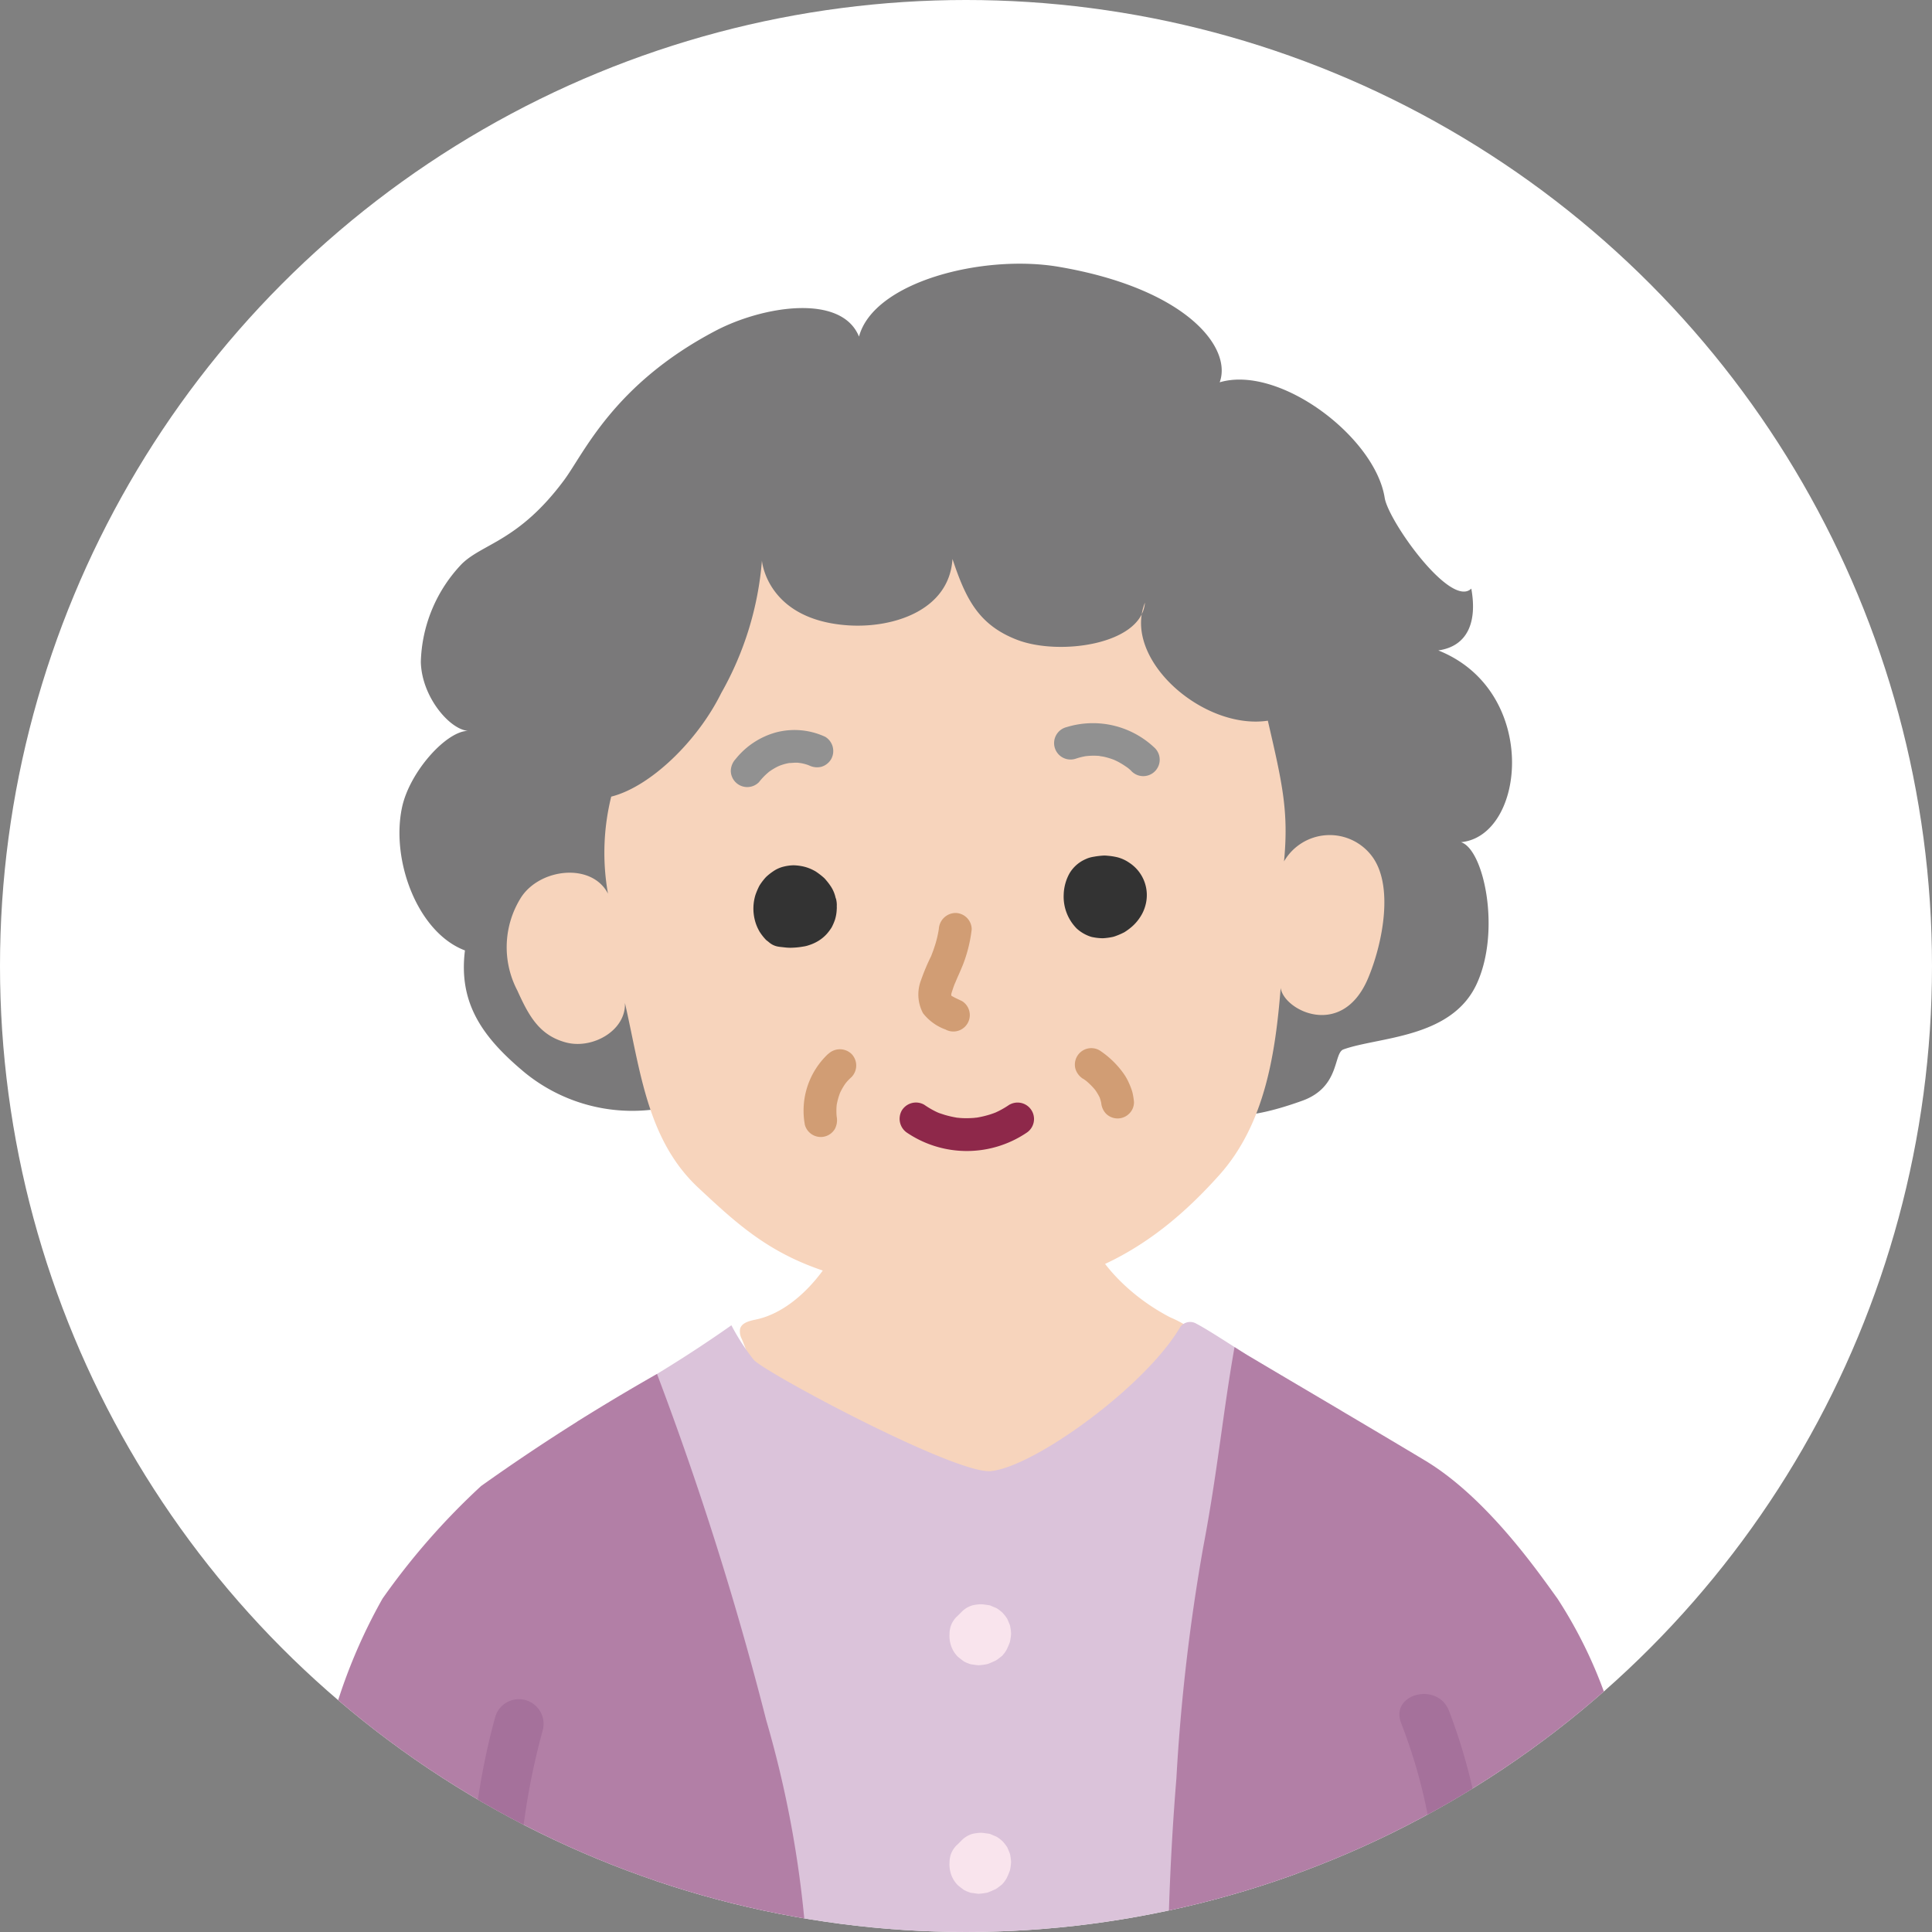 <svg xmlns="http://www.w3.org/2000/svg" xmlns:xlink="http://www.w3.org/1999/xlink" width="100" height="100" viewBox="0 0 100 100"><rect x="0" y="0" width="100" height="100" fill="#808080" stroke="none"/><defs><clipPath id="a"><circle cx="50" cy="50" r="50" fill="#f7fdff" stroke="#ccc" stroke-width="3"/></clipPath><clipPath id="b"><rect width="73.739" height="113.135" fill="none"/></clipPath></defs><circle cx="50" cy="50" r="50" transform="translate(0 0)" fill="#fff"/><g transform="translate(0 0)" clip-path="url(#a)"><g transform="translate(13.5 13.65)"><g transform="translate(0 -0.001)" clip-path="url(#b)"><path d="M38.191,40.331l-8.7-.215a1.758,1.758,0,0,0-1.068.2c-.508.353-.5,1.085-.525,1.7-.119,3.172-2.571,6.667-5.142,7.242-.35.078-.79.154-.881.5a.838.838,0,0,0,.09.524c.8,1.866,3.771,11.477,5.656,12.234a21.922,21.922,0,0,0,5.953,1.213,22.934,22.934,0,0,0,7.933-.139c2.58-.643,4.367-8.808,5.276-11.308a1.175,1.175,0,0,0,.065-.839,5.957,5.957,0,0,0-2.707-2.283c-2.637-1.363-5.148-4.121-4.663-7.051a1.368,1.368,0,0,0-.011-.807,6.833,6.833,0,0,0-1.274-.976" transform="translate(2.931 5.378)" fill="#f7d4bc"/><path d="M50.932,106.287c-.26-16.444,1.386-43.049,1.888-47.065.323-2.592.87-4.781,1.179-6.321-1.666-.986-3.292-1.945-4.782-2.832-.654-.39-2.066-1.337-2.733-1.682a.63.63,0,0,0-.834.179c-1.8,3.077-7.561,7.24-9.8,7.453-1.835.175-11.715-5.11-12.275-5.763a11.422,11.422,0,0,1-1.154-1.784c-3.2,2.249-5.385,3.4-7.982,4.985.26,2.013,2.281,4.909,2.513,6.559,1.049,7.451,2.528,31.807,3.063,46.508.77,0,1.5.009,2.14.019,6.446.1,17.5-.145,23.044-.145,1.46,0,3.465-.044,5.734-.112" transform="translate(1.936 6.476)" fill="#dbc3da"/><path d="M20.808,43.505a8.8,8.8,0,0,1-7.978-1.624c-2.165-1.8-3.461-3.567-3.112-6.336-2.441-.919-3.842-4.643-3.258-7.4.39-1.842,2.3-3.964,3.419-3.964-.949-.071-2.4-1.756-2.445-3.566a7.629,7.629,0,0,1,2.124-5.079c1.089-1.064,2.941-1.175,5.284-4.323,1.042-1.4,2.562-4.964,7.843-7.739,2.447-1.287,6.52-1.944,7.429.3C30.873.928,36.549-.506,40.458.162c6.565,1.12,8.985,4.165,8.325,5.977,3.09-.916,8.043,2.833,8.54,5.978.189,1.2,3.421,5.743,4.483,4.7.32,1.761-.213,2.988-1.708,3.2,5.244,2.089,4.536,9.606,1.174,9.925,1.2.377,2.081,4.644.8,7.366-1.317,2.8-5.075,2.708-6.884,3.361-.528.192-.161,1.952-2.138,2.659-3.306,1.184-4.19.718-6.668.543Z" transform="translate(0.848 0)" fill="#7a797a"/><path d="M24.432,13.566a16.566,16.566,0,0,1-2.108,6.855c-1.234,2.5-3.683,4.855-5.692,5.357a12.092,12.092,0,0,0-.168,5.022c-.826-1.6-3.469-1.329-4.476.161a4.83,4.83,0,0,0-.211,4.862c.587,1.3,1.133,2.312,2.511,2.679s3.116-.621,3.053-2.046c.811,3.549,1.149,7.1,3.812,9.579,3.012,2.806,5.357,5.023,13.225,5.357,6.523.278,10.528-2.452,13.727-6.026,2.392-2.672,2.91-6.377,3.178-9.685.167,1.171,3.183,2.676,4.523-.5.752-1.784,1.367-4.842.168-6.362a2.733,2.733,0,0,0-4.518.311c.246-2.57-.077-4-.838-7.282-3.349.5-7.535-3.181-6.361-6.111-.169,2.176-4.438,2.763-6.613,1.926-2.011-.773-2.668-2.142-3.349-4.186-.168,2.679-3.1,3.6-5.441,3.433-4.176-.3-4.421-3.34-4.421-3.34" transform="translate(1.505 1.806)" fill="#f7d4bc"/><path d="M31.071,30.483c.024-.177-.018.092-.025.126-.016.086-.033.172-.053.257-.031.136-.067.271-.108.4s-.078.246-.124.367c-.024.066-.05.132-.076.2-.071.183.027-.056,0,.009a10.782,10.782,0,0,0-.533,1.262,2.061,2.061,0,0,0,.1,1.718,2.586,2.586,0,0,0,1.164.844.851.851,0,0,0,.858-1.469c-.17-.083-.346-.159-.511-.253-.035-.019-.068-.043-.1-.062-.121-.066.149.145.051.041a.68.68,0,0,0-.066-.062c-.065-.05.132.2.049.058s.033.15.026.068c0-.032-.042-.191-.012-.027s.007.018.008-.023c0-.187-.034-.015-.011.014-.035-.045.076-.338.093-.394.024-.078.054-.152.081-.229.05-.141-.084.192-.017.042.018-.043.036-.085.056-.127L32.022,33c.111-.244.218-.489.316-.737a7.438,7.438,0,0,0,.434-1.778.852.852,0,0,0-.851-.851.878.878,0,0,0-.851.851" transform="translate(4.023 3.972)" fill="#d19d74"/><path d="M37.58,37.385c.074.049.144.1.214.152l-.172-.133a3.628,3.628,0,0,1,.655.65l-.134-.172a2.729,2.729,0,0,1,.345.584c-.028-.068-.057-.135-.086-.2a2.073,2.073,0,0,1,.138.493l-.031-.226.007.06a.92.92,0,0,0,.249.6.849.849,0,0,0,1.2,0,.823.823,0,0,0,.249-.6,3.486,3.486,0,0,0-.082-.508,3.244,3.244,0,0,0-.179-.475,2.727,2.727,0,0,0-.325-.559,4.7,4.7,0,0,0-1.193-1.132.851.851,0,0,0-1.25.961.933.933,0,0,0,.391.508" transform="translate(4.981 4.8)" fill="#d19d74"/><path d="M26.045,36.094A4.025,4.025,0,0,0,24.84,39.77a.853.853,0,0,0,.391.508.849.849,0,0,0,1.164-.305.976.976,0,0,0,.086-.655c-.006-.028-.01-.058-.014-.086l.031.226a3.193,3.193,0,0,1,0-.826l-.031.226a3.423,3.423,0,0,1,.229-.839l-.085.2a3.228,3.228,0,0,1,.314-.573l.051-.071c.052-.069.034-.046-.053.068.031-.029.056-.068.084-.1a2.977,2.977,0,0,1,.245-.248.858.858,0,0,0,0-1.2.87.87,0,0,0-1.2,0" transform="translate(3.321 4.806)" fill="#d19d74"/><path d="M34.854,38.388a4.688,4.688,0,0,1-.568.338c-.049.024-.1.048-.147.07s-.107.042-.023.01c-.1.039-.2.075-.307.108a5.06,5.06,0,0,1-.632.15c-.069.012-.105.011-.015,0L33,39.084c-.12.009-.242.014-.363.014s-.215,0-.323-.01c-.054,0-.108-.011-.161-.014-.136,0,.119.023-.015,0a5.465,5.465,0,0,1-.632-.142c-.1-.032-.206-.067-.307-.1-.014-.006-.159-.068-.086-.034s-.07-.036-.084-.042a4.55,4.55,0,0,1-.6-.354.858.858,0,0,0-1.165.305.872.872,0,0,0,.305,1.164,5.535,5.535,0,0,0,6.143-.009.851.851,0,0,0-.858-1.469" transform="translate(3.909 5.13)" fill="#8e284a"/><path d="M37.309,22.816a3.486,3.486,0,0,1,.439-.119l.111-.022c.116-.022-.016.007-.059.007.074,0,.151-.016.225-.019a3.491,3.491,0,0,1,.449,0c.037,0,.075.007.112.01.118.01-.018,0-.058-.009.078.025.17.028.251.046a4,4,0,0,1,.438.126l.107.041c.109.036-.146-.069-.043-.019.07.033.141.065.21.1a3.713,3.713,0,0,1,.4.24c.033.022.066.044.1.068s.129.094.034.023.014.014.032.028c.039.033.077.066.115.1a.851.851,0,1,0,1.2-1.2,4.631,4.631,0,0,0-4.518-1.041.851.851,0,1,0,.452,1.64" transform="translate(4.857 2.81)" fill="#919191"/><path d="M26.333,21.633a3.77,3.77,0,0,0-2.554-.223,4.053,4.053,0,0,0-2.08,1.377.931.931,0,0,0-.249.6.851.851,0,0,0,1.453.6,3.593,3.593,0,0,1,.329-.366c.064-.061.132-.12.2-.178.1-.081-.024.037-.048.036.024,0,.087-.064.107-.077a3.219,3.219,0,0,1,.4-.234.6.6,0,0,0,.116-.054c-.023.02-.174.068-.062.027.078-.028.158-.057.238-.081s.145-.039.218-.054l.1-.019c.139-.025.008,0-.054.006.149,0,.295-.024.445-.017.079,0,.336.056.069,0,.073.016.146.025.22.042s.145.037.217.06.32.13.079.024a.921.921,0,0,0,.655.086.87.87,0,0,0,.508-.391.86.86,0,0,0-.305-1.164" transform="translate(2.876 2.853)" fill="#919191"/><path d="M68.133,105.37c.285-6.616-.48-5.768-.876-13.008a177.33,177.33,0,0,0-2.333-21.731,23.761,23.761,0,0,0-3.355-8.168c-.971-1.339-3.644-5.221-6.855-7.146-3.1-1.86-6.336-3.753-9.107-5.4-.2-.117-.462-.285-.752-.47-.611,3.461-.88,6.469-1.623,10.37A100.925,100.925,0,0,0,41.846,71.77a136.354,136.354,0,0,0-.428,13.662c.164,3.537.456,11.778.728,20.809,6.3-.039,20.6-.729,25.986-.871" transform="translate(5.544 6.629)" fill="#b27fa6"/><path d="M38.168,28.2c.59-.174,1.218.008,1.334.567a1.02,1.02,0,0,1-1.178,1.082c-.678-.109-.745-1.475-.155-1.649" transform="translate(5.063 3.772)" fill="#333"/><path d="M38.659,29.584a1.771,1.771,0,0,1,.23-.05l-.339.045a1.478,1.478,0,0,1,.381,0l-.339-.045a1.122,1.122,0,0,1,.262.071l-.305-.129a.922.922,0,0,1,.189.109l-.259-.2a.8.8,0,0,1,.138.138c-.067-.086-.134-.171-.2-.257a.888.888,0,0,1,.09.157l-.129-.305a.849.849,0,0,1,.051.184c-.016-.113-.031-.227-.045-.34a.839.839,0,0,1,0,.2c.015-.112.031-.226.045-.339a.9.9,0,0,1-.061.215l.129-.305a1.023,1.023,0,0,1-.129.217l.2-.257a1.231,1.231,0,0,1-.2.2l.259-.2a1.173,1.173,0,0,1-.251.145l.305-.129a1.107,1.107,0,0,1-.262.071l.339-.045a1.1,1.1,0,0,1-.259,0l.339.045a.557.557,0,0,1-.147-.04l.3.129a.577.577,0,0,1-.108-.065c.086.067.171.134.257.2a.677.677,0,0,1-.12-.121l.2.259a.888.888,0,0,1-.112-.2l.129.305a1.273,1.273,0,0,1-.082-.31c.016.113.031.227.046.339a1.348,1.348,0,0,1,0-.338c-.015.112-.031.226-.045.339a1.043,1.043,0,0,1,.069-.264c-.042.1-.085.2-.128.3a.721.721,0,0,1,.091-.157l-.2.259a.509.509,0,0,1,.093-.092l-.259.2a.533.533,0,0,1,.088-.052l-.3.129.049-.018A1.333,1.333,0,0,0,39.421,29a.945.945,0,0,0,.152-.474.972.972,0,0,0-.023-.509,1.278,1.278,0,0,0-1.57-.891,1.8,1.8,0,0,0-1.047.829,2.4,2.4,0,0,0-.289,1.073,2.347,2.347,0,0,0,.674,1.762,1.985,1.985,0,0,0,.727.422.672.672,0,0,0,.115.027,2.672,2.672,0,0,0,.516.053,3.37,3.37,0,0,0,.489-.064,1.18,1.18,0,0,0,.184-.056,3.64,3.64,0,0,0,.437-.192,3.181,3.181,0,0,0,.387-.286A2.322,2.322,0,0,0,40.6,30.2a2.032,2.032,0,0,0,.267-.584,2,2,0,0,0-.838-2.238,1.925,1.925,0,0,0-.611-.278,3.325,3.325,0,0,0-.506-.078,1.307,1.307,0,0,0-.2-.009,4.066,4.066,0,0,0-.51.06,1.791,1.791,0,0,0-.219.048,1.329,1.329,0,0,0-.762.586.949.949,0,0,0-.152.475.968.968,0,0,0,.023.508,1.3,1.3,0,0,0,.586.763,1.321,1.321,0,0,0,.983.128" transform="translate(4.913 3.622)" fill="#333"/><path d="M25.361,29.359a.937.937,0,0,0-1.308-.675,1.058,1.058,0,0,0-.161,1.588c1.218.154,1.542-.387,1.469-.913" transform="translate(3.165 3.832)" fill="#333"/><path d="M26.743,29.171a1.743,1.743,0,0,0-.225-.576,2.977,2.977,0,0,0-.272-.366,1.145,1.145,0,0,0-.118-.128,3.667,3.667,0,0,0-.363-.284,1.064,1.064,0,0,0-.151-.091,2.16,2.16,0,0,0-.6-.218,2.712,2.712,0,0,0-.459-.051,2.378,2.378,0,0,0-.49.065,1.648,1.648,0,0,0-.578.261,2.779,2.779,0,0,0-.352.282,3.037,3.037,0,0,0-.291.369,1.045,1.045,0,0,0-.074.124,3.75,3.75,0,0,0-.181.43,2.419,2.419,0,0,0-.044,1.259,2.237,2.237,0,0,0,.222.583,1.031,1.031,0,0,0,.076.126,2.721,2.721,0,0,0,.3.371l.129.1a.967.967,0,0,0,.434.228c.1.024.248.035.353.048l.113.012c.069.006.139.01.21.011a4.009,4.009,0,0,0,.677-.062,1.5,1.5,0,0,0,.288-.069,2.252,2.252,0,0,0,.51-.232,2,2,0,0,0,.42-.349,2.674,2.674,0,0,0,.255-.341,2.822,2.822,0,0,0,.171-.395,2.1,2.1,0,0,0,.092-.541.992.992,0,0,0-.006-.225A1.232,1.232,0,0,0,26,28.344a.966.966,0,0,0-.492-.11,1.286,1.286,0,0,0-.9.374c-.067.085-.134.171-.2.257a1.275,1.275,0,0,0-.175.644.959.959,0,0,1,0,.248c.015-.112.031-.226.045-.339a.82.82,0,0,1-.053.2c.043-.1.085-.2.128-.3a.712.712,0,0,1-.088.15l.2-.259a.818.818,0,0,1-.121.121c.086-.067.171-.134.257-.2a.9.9,0,0,1-.192.111l.3-.128a1.34,1.34,0,0,1-.35.091l.339-.045a2.715,2.715,0,0,1-.665-.01l.9.374a.984.984,0,0,1-.078-.09l.2.259a1.013,1.013,0,0,1-.119-.2c.042.1.085.2.128.305A1.1,1.1,0,0,1,25,29.509c.015.113.029.227.045.34a1.221,1.221,0,0,1,0-.295c-.015.113-.029.227-.045.339a1.167,1.167,0,0,1,.075-.282l-.129.305a1.012,1.012,0,0,1,.135-.232l-.2.259a.976.976,0,0,1,.149-.15l-.257.2a.865.865,0,0,1,.174-.1l-.3.128a.784.784,0,0,1,.177-.048l-.339.045a.849.849,0,0,1,.2,0l-.339-.045a.994.994,0,0,1,.236.064l-.3-.128a1.117,1.117,0,0,1,.248.146l-.257-.2a1.089,1.089,0,0,1,.186.189l-.2-.259a.924.924,0,0,1,.111.188l-.129-.305a.739.739,0,0,1,.052.184,1.231,1.231,0,0,0,1.061.914.968.968,0,0,0,.508-.023,1.3,1.3,0,0,0,.763-.586c.042-.1.085-.2.128-.305a1.275,1.275,0,0,0,0-.678" transform="translate(3.014 3.681)" fill="#333"/><path d="M29.615,98s-.929-9.709-1.437-18.6a55.515,55.515,0,0,0-2.02-10.811,167.683,167.683,0,0,0-5.651-17.915,104.572,104.572,0,0,0-9.105,5.8A36.429,36.429,0,0,0,6.3,62.3a28.279,28.279,0,0,0-3.063,8.168A152.65,152.65,0,0,0,.609,90.011c-.145,4.813-.737,8.956-.583,16.216,5.407.142,17.945-.094,24.064,0,1.627.025,3.55.028,5.6.019q-.039-4.123-.077-8.246" transform="translate(0 6.793)" fill="#b27fa6"/><path d="M52.063,66.807a27.715,27.715,0,0,1,1.871,9.307,57.716,57.716,0,0,1-.834,9.761,88.03,88.03,0,0,0-.111,16.4c.1,1.632,2.649,1.643,2.552,0a87.613,87.613,0,0,1,.166-16.818,51.422,51.422,0,0,0,.743-10.073,29.4,29.4,0,0,0-1.926-9.256c-.61-1.5-3.079-.845-2.461.678" transform="translate(6.967 8.752)" fill="#a5719b"/><path d="M13.586,103.12c.008-2.284.2-4.523.152-6.809a51.659,51.659,0,0,0-.346-8.285c-.5-2.695-1-5.371-1.241-8.106a36.439,36.439,0,0,1,1.17-12.825,1.277,1.277,0,0,0-2.461-.678c-2,7.263-1.5,14.593-.012,21.886a12.547,12.547,0,0,1,.226,2.325c.07,1.777.076,3.555.107,5.332.042,2.4-.138,4.759-.146,7.161a1.277,1.277,0,0,0,2.552,0" transform="translate(1.279 8.783)" fill="#a5719b"/><path d="M31.481,72.82c-.019.122-.037.248-.05.371l0,.029a.343.343,0,0,0,0,.068,1.565,1.565,0,0,0,.2.738,1.736,1.736,0,0,0,.223.294,4.925,4.925,0,0,0,.324.252,1.877,1.877,0,0,0,.349.145l.024.006.012,0c.1.015.246.036.345.047a.329.329,0,0,0,.058,0,3.2,3.2,0,0,0,.389-.052.516.516,0,0,0,.06-.015c.122-.041.24-.1.357-.15a.662.662,0,0,0,.064-.032.329.329,0,0,0,.033-.022l.014-.009.007,0,.259-.2a1.646,1.646,0,0,0,.237-.319,3.4,3.4,0,0,0,.154-.357.333.333,0,0,0,.022-.065,2.618,2.618,0,0,0,.056-.388.437.437,0,0,0,0-.054,2.492,2.492,0,0,0-.051-.379l-.008-.025,0-.01-.066-.157c-.022-.053-.043-.105-.067-.158a.431.431,0,0,0-.023-.039,2.1,2.1,0,0,0-.231-.291,1.866,1.866,0,0,0-.293-.223.079.079,0,0,0-.019-.01c-.053-.025-.119-.051-.163-.069s-.11-.05-.166-.069a.286.286,0,0,0-.053-.015l-.016,0c-.105-.016-.24-.035-.346-.046l-.034,0a.44.44,0,0,0-.067,0,2.241,2.241,0,0,0-.371.049,1.264,1.264,0,0,0-.572.33l-.027.027-.238.238a1.234,1.234,0,0,0-.263,1.394.962.962,0,0,0,.263.411l.259.2a1.271,1.271,0,0,0,.644.175l.339-.045a1.284,1.284,0,0,0,.562-.328l.265-.265-.562.328.016,0-.339.045a.512.512,0,0,1,.132,0l-.339-.045a.308.308,0,0,1,.083.022l-.305-.129a.284.284,0,0,1,.057.033l-.259-.2a.22.22,0,0,1,.04.04l-.2-.257a.2.2,0,0,1,.025.043l-.128-.305a.224.224,0,0,1,.016.06c-.015-.112-.029-.226-.045-.339a.31.31,0,0,1,0,.079c.015-.112.031-.226.045-.339a.425.425,0,0,1-.029.107c.043-.1.085-.2.128-.3a.657.657,0,0,1-.064.113l.457-.457a.76.76,0,0,1-.126.07l.3-.128a.494.494,0,0,1-.121.034L33,72.218a.32.32,0,0,1-.093,0l.339.045a.223.223,0,0,1-.067-.017l.3.128a.2.2,0,0,1-.048-.027l.259.2a.177.177,0,0,1-.036-.035l.2.259a.29.29,0,0,1-.031-.051l.129.305a.332.332,0,0,1-.02-.075c.016.113.031.227.047.339a.38.38,0,0,1,0-.113c-.016.113-.031.226-.045.339l0-.016a.968.968,0,0,0,.023-.508,1.317,1.317,0,0,0-.914-1.061l-.339-.045a1.272,1.272,0,0,0-.644.175l-.259.2a1.267,1.267,0,0,0-.328.563" transform="translate(4.214 9.601)" fill="#f9e4ed"/><path d="M31.481,82.42c-.019.122-.037.248-.05.371l0,.029a.343.343,0,0,0,0,.068,1.565,1.565,0,0,0,.2.738,1.737,1.737,0,0,0,.223.294,4.928,4.928,0,0,0,.324.252,1.877,1.877,0,0,0,.349.145l.024.006.012,0c.1.015.246.036.345.047a.329.329,0,0,0,.058,0,3.207,3.207,0,0,0,.389-.052.519.519,0,0,0,.06-.015c.122-.041.24-.1.357-.15a.658.658,0,0,0,.064-.032.328.328,0,0,0,.033-.022l.014-.008.007-.006.259-.2a1.646,1.646,0,0,0,.237-.319,3.4,3.4,0,0,0,.154-.357.333.333,0,0,0,.022-.065,2.619,2.619,0,0,0,.056-.388.437.437,0,0,0,0-.054,2.492,2.492,0,0,0-.051-.379l-.008-.025,0-.01-.066-.157c-.022-.053-.043-.105-.067-.158a.431.431,0,0,0-.023-.039,2.1,2.1,0,0,0-.231-.291,1.866,1.866,0,0,0-.293-.223.08.08,0,0,0-.019-.01c-.053-.025-.119-.051-.163-.069s-.11-.05-.166-.069a.287.287,0,0,0-.053-.015l-.016,0c-.105-.016-.24-.035-.346-.047l-.034,0a.441.441,0,0,0-.067,0,2.243,2.243,0,0,0-.371.049,1.264,1.264,0,0,0-.572.33l-.027.027-.238.238a1.234,1.234,0,0,0-.263,1.394.962.962,0,0,0,.263.411l.259.2a1.271,1.271,0,0,0,.644.175l.339-.045a1.284,1.284,0,0,0,.562-.328l.265-.265-.562.328.016,0-.339.045a.511.511,0,0,1,.132,0l-.339-.045a.307.307,0,0,1,.083.022l-.305-.129a.284.284,0,0,1,.057.033l-.259-.2a.219.219,0,0,1,.04.04l-.2-.257a.2.2,0,0,1,.025.043l-.128-.305a.224.224,0,0,1,.016.06c-.015-.112-.029-.226-.045-.339a.31.31,0,0,1,0,.079c.015-.112.031-.226.045-.339a.424.424,0,0,1-.029.107c.043-.1.085-.2.128-.3a.658.658,0,0,1-.064.113l.457-.457a.76.76,0,0,1-.126.07l.3-.128a.5.5,0,0,1-.121.034L33,81.818a.32.32,0,0,1-.093,0l.339.045a.223.223,0,0,1-.067-.017l.3.128a.2.2,0,0,1-.048-.027l.259.2a.178.178,0,0,1-.036-.035l.2.259a.289.289,0,0,1-.031-.051l.129.305a.332.332,0,0,1-.02-.075c.016.113.031.227.047.339a.38.38,0,0,1,0-.113c-.016.113-.031.226-.045.339l0-.016a.968.968,0,0,0,.023-.508,1.317,1.317,0,0,0-.914-1.061l-.339-.045a1.272,1.272,0,0,0-.644.175l-.259.2a1.267,1.267,0,0,0-.328.563" transform="translate(4.214 10.888)" fill="#f9e4ed"/><path d="M31.481,93.149c-.019.121-.037.248-.05.371l0,.029a.343.343,0,0,0,0,.068,1.568,1.568,0,0,0,.2.738,1.737,1.737,0,0,0,.223.294,4.925,4.925,0,0,0,.324.252,1.877,1.877,0,0,0,.349.145l.024.006.012,0c.1.015.246.036.345.046a.329.329,0,0,0,.058,0,3.2,3.2,0,0,0,.389-.052.514.514,0,0,0,.06-.015c.122-.041.24-.1.357-.15a.667.667,0,0,0,.064-.032.328.328,0,0,0,.033-.022l.014-.009.007,0,.259-.2a1.647,1.647,0,0,0,.237-.319,3.4,3.4,0,0,0,.154-.357.333.333,0,0,0,.022-.065,2.618,2.618,0,0,0,.056-.388.437.437,0,0,0,0-.054,2.492,2.492,0,0,0-.051-.379l-.008-.025,0-.01-.066-.157c-.022-.053-.043-.105-.067-.158a.432.432,0,0,0-.023-.039,2.1,2.1,0,0,0-.231-.291,1.945,1.945,0,0,0-.293-.225l-.019-.009c-.053-.025-.119-.051-.163-.069s-.11-.05-.166-.07a.407.407,0,0,0-.053-.014l-.016,0c-.105-.016-.24-.035-.346-.046l-.034,0a.44.44,0,0,0-.067,0,2.244,2.244,0,0,0-.371.049,1.264,1.264,0,0,0-.572.33l-.027.027-.238.238a1.234,1.234,0,0,0-.263,1.394.962.962,0,0,0,.263.411l.259.2a1.271,1.271,0,0,0,.644.175l.339-.045a1.284,1.284,0,0,0,.562-.328l.265-.265-.562.328.016,0-.339.045a.511.511,0,0,1,.132,0l-.339-.045a.307.307,0,0,1,.083.022l-.305-.129a.284.284,0,0,1,.057.033l-.259-.2a.219.219,0,0,1,.04.04l-.2-.257a.2.2,0,0,1,.025.043L32.1,93.7a.224.224,0,0,1,.016.06c-.015-.112-.029-.226-.045-.339a.31.31,0,0,1,0,.079c.015-.112.031-.226.045-.339a.425.425,0,0,1-.029.107c.043-.1.085-.2.128-.3a.657.657,0,0,1-.064.113l.457-.457a.76.76,0,0,1-.126.07l.3-.128a.5.5,0,0,1-.121.034L33,92.547a.32.32,0,0,1-.093,0l.339.045a.223.223,0,0,1-.067-.017l.3.128a.2.2,0,0,1-.048-.027l.259.2a.178.178,0,0,1-.036-.035l.2.259a.29.29,0,0,1-.031-.051l.129.305a.333.333,0,0,1-.02-.075c.016.113.031.227.047.339a.38.38,0,0,1,0-.113c-.016.113-.031.226-.045.339l0-.016a.968.968,0,0,0,.023-.508,1.317,1.317,0,0,0-.914-1.061l-.339-.045a1.271,1.271,0,0,0-.644.175l-.259.2a1.267,1.267,0,0,0-.328.562" transform="translate(4.214 12.326)" fill="#f9e4ed"/><path d="M31.481,62.392c-.019.121-.037.248-.05.371l0,.029a.343.343,0,0,0,0,.068,1.568,1.568,0,0,0,.2.738,1.736,1.736,0,0,0,.223.294,4.928,4.928,0,0,0,.324.252,1.877,1.877,0,0,0,.349.145l.024.006.012,0c.1.015.246.036.345.046a.329.329,0,0,0,.058,0,3.206,3.206,0,0,0,.389-.052.516.516,0,0,0,.06-.015c.122-.041.24-.1.357-.15a.66.66,0,0,0,.064-.032.328.328,0,0,0,.033-.022l.014-.009.007,0,.259-.2a1.646,1.646,0,0,0,.237-.319,3.4,3.4,0,0,0,.154-.357.333.333,0,0,0,.022-.065,2.618,2.618,0,0,0,.056-.388.437.437,0,0,0,0-.054,2.492,2.492,0,0,0-.051-.379l-.008-.025,0-.01-.066-.156c-.022-.053-.043-.105-.067-.158a.43.43,0,0,0-.023-.039,2.1,2.1,0,0,0-.231-.291,1.944,1.944,0,0,0-.293-.225l-.019-.009c-.053-.025-.119-.051-.163-.069s-.11-.05-.166-.07a.408.408,0,0,0-.053-.014l-.016,0c-.105-.016-.24-.035-.346-.046l-.034,0a.439.439,0,0,0-.067,0,2.241,2.241,0,0,0-.371.049,1.264,1.264,0,0,0-.572.33l-.027.027-.238.238a1.232,1.232,0,0,0-.263,1.393.959.959,0,0,0,.263.412l.259.2a1.271,1.271,0,0,0,.644.175l.339-.045a1.284,1.284,0,0,0,.562-.328l.265-.265-.562.328.016,0-.339.045a.51.51,0,0,1,.132,0l-.339-.045a.307.307,0,0,1,.083.022l-.305-.129a.284.284,0,0,1,.057.033l-.259-.2a.219.219,0,0,1,.04.04l-.2-.257a.2.2,0,0,1,.025.043l-.128-.305a.224.224,0,0,1,.016.06c-.015-.112-.029-.226-.045-.339a.31.31,0,0,1,0,.079c.015-.112.031-.226.045-.339a.425.425,0,0,1-.029.107c.043-.1.085-.2.128-.3a.658.658,0,0,1-.064.113l.457-.457a.759.759,0,0,1-.126.07l.3-.128a.494.494,0,0,1-.121.034L33,61.79a.32.32,0,0,1-.093,0l.339.045a.224.224,0,0,1-.067-.017l.3.128a.2.2,0,0,1-.048-.027l.259.2a.178.178,0,0,1-.036-.035l.2.259a.289.289,0,0,1-.031-.051l.129.305a.333.333,0,0,1-.02-.075c.016.113.031.227.047.339a.38.38,0,0,1,0-.113c-.016.113-.031.226-.045.339l0-.016a.968.968,0,0,0,.023-.508,1.317,1.317,0,0,0-.914-1.061l-.339-.045a1.272,1.272,0,0,0-.644.175l-.259.2a1.267,1.267,0,0,0-.328.563" transform="translate(4.214 8.202)" fill="#f9e4ed"/></g></g></g></svg>